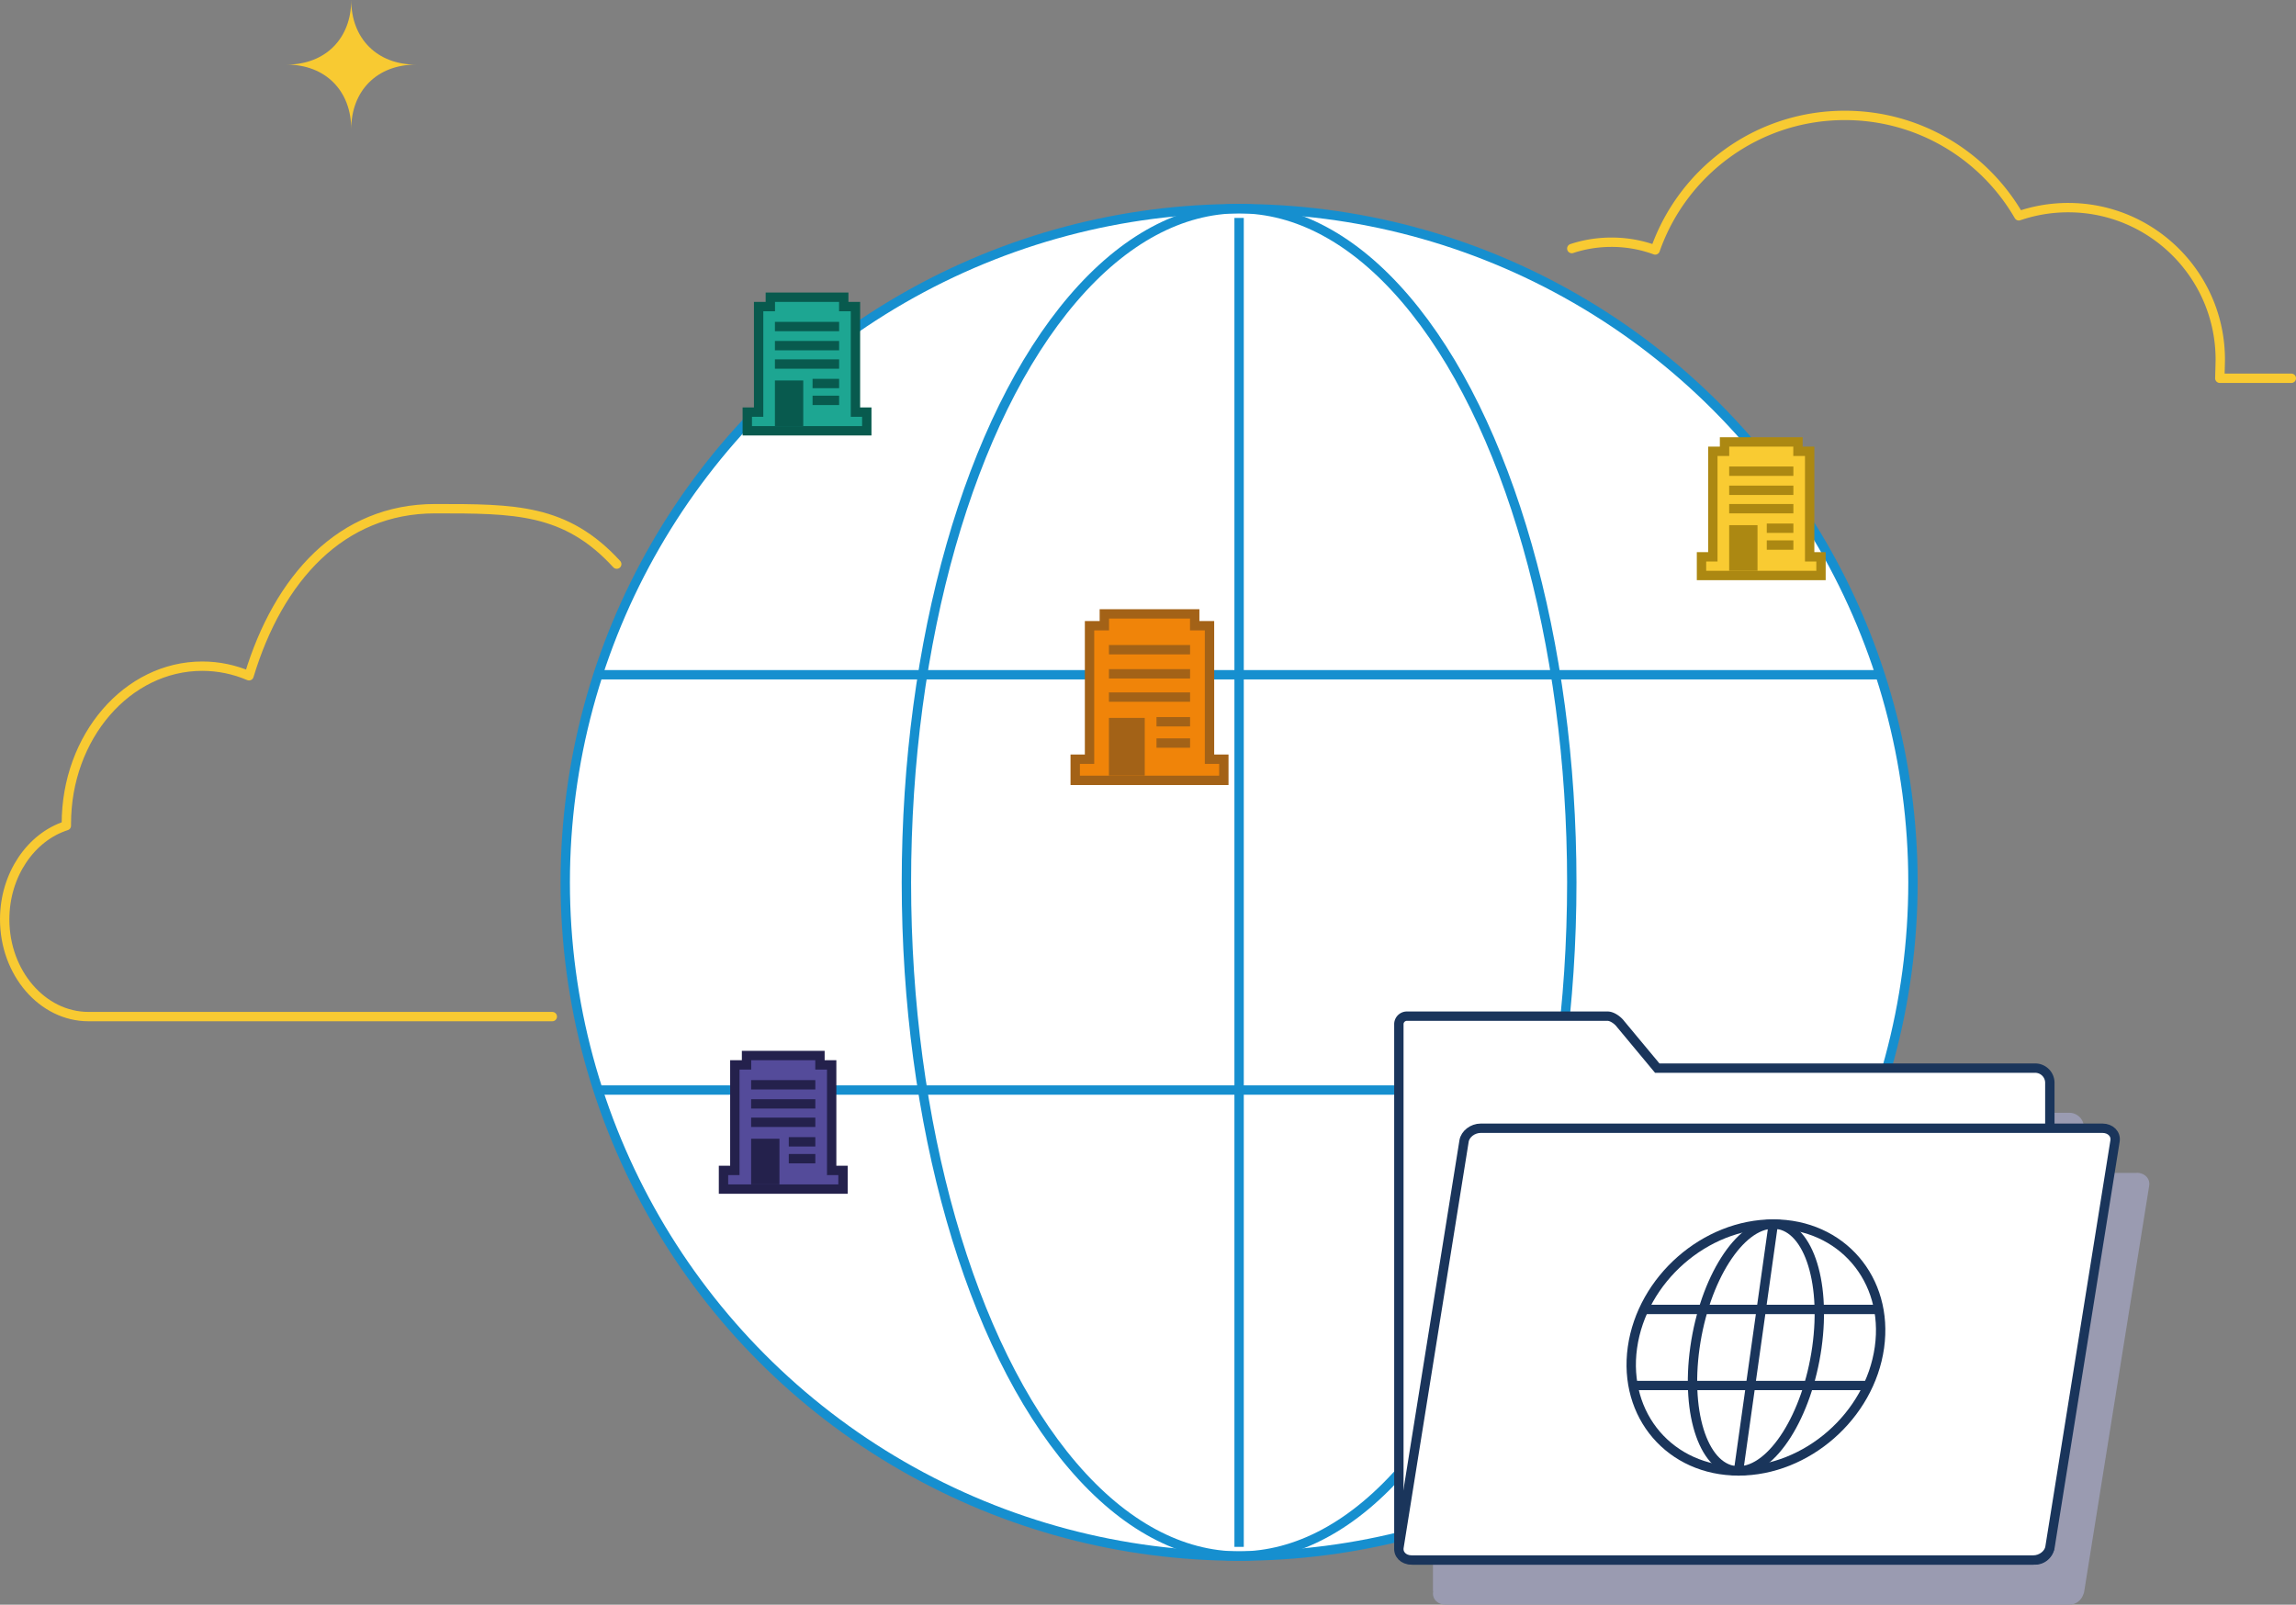 <?xml version="1.0" encoding="UTF-8"?> <svg xmlns="http://www.w3.org/2000/svg" viewBox="0 0 490.33 342.77"><rect x="0" y="0" width="490.33" height="342.77" fill="#808080" stroke="none"/><path d="M489.33 80.8h-15.27s.1-3.38.1-3.97c0-17.94-14.54-32.48-32.48-32.48-3.69 0-7.23.62-10.54 1.75-7.42-12.82-21.28-21.45-37.16-21.45-18.73 0-34.65 12-40.5 28.74a26.968 26.968 0 00-9.33-1.65c-2.96 0-5.81.47-8.48 1.35" fill="none" stroke="#f8ca32" stroke-linecap="round" stroke-linejoin="round" stroke-width="2"></path><path d="M75.01 0c0 8.25-5.55 13.8-13.8 13.8 8.25 0 13.8 5.55 13.8 13.8 0-8.25 5.55-13.8 13.8-13.8-8.25 0-13.8-5.55-13.8-13.8z" fill="#f8ca32"></path><path d="M117.95 217.15H18.89C9.05 217.15 1 207.81 1 196.39c0-9.52 5.6-17.6 13.17-20.02v-.39c0-18.6 12.99-33.68 29.02-33.68 3.51 0 6.87.72 9.99 2.05 6.26-20.78 19.68-35.69 39.72-35.69 16.98 0 27.9-.06 38.81 11.84" fill="none" stroke="#f8ca32" stroke-linecap="round" stroke-linejoin="round" stroke-width="2"></path><circle cx="264.62" cy="188.48" r="143.91" fill="#fff" stroke="#168fcf" stroke-miterlimit="10" stroke-width="2"></circle><ellipse cx="264.62" cy="188.48" rx="71.05" ry="143.91" fill="none" stroke="#168fcf" stroke-miterlimit="10" stroke-width="2"></ellipse><path fill="none" stroke="#168fcf" stroke-miterlimit="10" stroke-width="2" d="M264.62 330.42V46.55M127.9 144.13h273.45M127.9 232.84h273.45"></path><path d="M456.27 250.54h-11.23v-9.72a3.13 3.13 0 00-3.12-3.12H361.2l-7.81-9.39c-.64-.87-1.86-1.71-2.79-1.71h-42.87c-.94 0-1.71.77-1.71 1.71v111.33c0 .12.02.23.04.35v.03c-.25 1.51.96 2.74 2.68 2.74h133.19c1.32 0 2.45-.84 2.91-2.01.11-.24.21-.48.25-.74l13.89-86.75c.24-1.51-.97-2.74-2.68-2.74z" fill="#9a9bb1"></path><path d="M434.64 228.16h-80.72l-7.81-9.39c-.64-.87-1.86-1.71-2.79-1.71h-42.87c-.94 0-1.71.77-1.71 1.71V330.1a3.13 3.13 0 003.12 3.12h132.78a3.13 3.13 0 003.12-3.12v-98.82a3.13 3.13 0 00-3.12-3.12z" fill="#fff" stroke="#1a355b" stroke-miterlimit="10" stroke-width="2"></path><path d="M434.23 333.23H301.45c-1.72 0-2.93-1.23-2.68-2.74l13.89-86.75c.24-1.51 1.84-2.74 3.56-2.74H449c1.72 0 2.93 1.23 2.68 2.74l-13.89 86.75c-.24 1.51-1.84 2.74-3.56 2.74z" fill="#fff" stroke="#1a355b" stroke-miterlimit="10" stroke-width="2"></path><path d="M348.62 287.83c2.05-14.57 15.51-26.37 30.08-26.37s24.71 11.81 22.67 26.37c-2.05 14.57-15.51 26.37-30.08 26.37s-24.71-11.81-22.67-26.37z" fill="none" stroke="#1a355b" stroke-miterlimit="10" stroke-width="2"></path><path d="M361.97 287.83c2.05-14.57 9.54-26.37 16.73-26.37s11.36 11.81 9.31 26.37c-2.05 14.57-9.54 26.37-16.73 26.37s-11.36-11.81-9.31-26.37zM378.65 261.81l-7.32 52.03M398.9 295.95h-50.11M401.19 279.7h-50.11" fill="none" stroke="#1a355b" stroke-miterlimit="10" stroke-width="2"></path><path fill="#f9cb32" d="M363.37 122.93v-3.99h2.42V96.39h2.5V94.4h15.68v1.99h2.5v22.55h2.42v3.99h-25.52z"></path><path d="M382.97 95.4v2h2.5v22.54h2.42v1.99h-23.52v-1.99h2.42V97.4h2.5v-2h13.68m2-2h-17.68v2h-2.5v22.54h-2.42v5.99h27.52v-5.99h-2.42V95.4h-2.5v-2z" fill="#ac8812"></path><path fill="#ac8812" d="M369.28 112.18h6.05v9.75h-6.05z"></path><path fill="none" stroke="#ac8812" stroke-miterlimit="10" stroke-width="2" d="M369.28 100.65h13.71M369.28 104.73h13.71M369.28 108.66h13.71M377.31 112.83h5.68M377.31 116.43h5.68"></path><path fill="#544b9a" d="M154.51 254v-3.99h2.42v-22.55h2.49v-1.99h15.69v1.99h2.49v22.55h2.43V254h-25.52z"></path><path d="M174.11 226.47v2h2.5v22.54h2.42V253h-23.52v-1.99h2.42v-22.54h2.5v-2h13.68m2-2h-17.68v2h-2.5v22.54h-2.42V255h27.52v-5.99h-2.42v-22.54h-2.5v-2z" fill="#24214c"></path><path fill="#24214c" d="M160.41 243.24h6.05v9.75h-6.05z"></path><path fill="none" stroke="#24214c" stroke-miterlimit="10" stroke-width="2" d="M160.41 231.72h13.71M160.41 235.8h13.71M160.41 239.73h13.71M168.45 243.9h5.67M168.45 247.5h5.67"></path><path fill="#f08409" d="M229.62 166.68v-4.52h3.06v-28.5h3.16v-2.53h19.3v2.53h3.16v28.5h3.06v4.52h-31.74z"></path><path d="M254.14 132.13v2.53h3.16v28.51h3.06v2.52h-29.74v-2.52h3.06v-28.51h3.16v-2.53h17.3m2-2h-21.3v2.53h-3.16v28.51h-3.06v6.52h33.74v-6.52h-3.06v-28.51h-3.16v-2.53z" fill="#a36217"></path><path fill="#a36217" d="M236.82 153.35h7.65v12.33h-7.65z"></path><path fill="none" stroke="#a36217" stroke-miterlimit="10" stroke-width="2" d="M236.82 138.78h17.33M236.82 143.93h17.33M236.82 148.9h17.33M246.98 154.17h7.17M246.98 158.72h7.17"></path><path fill="#1da692" d="M159.58 92.02v-3.99h2.43V65.49h2.49v-2h15.69v2h2.49v22.54h2.43v3.99h-25.53z"></path><path d="M179.19 64.49v2h2.5v22.54h2.42v1.99h-23.52v-1.99h2.42V66.49h2.5v-2h13.68m2-2h-17.68v2h-2.5v22.54h-2.42v5.99h27.52v-5.99h-2.42V64.49h-2.5v-2z" fill="#085a4e"></path><path fill="#085a4e" d="M165.49 81.27h6.05v9.75h-6.05z"></path><path fill="none" stroke="#085a4e" stroke-miterlimit="10" stroke-width="2" d="M165.49 69.75h13.71M165.49 73.83h13.71M165.49 77.76h13.71M173.53 81.92h5.67M173.53 85.52h5.67"></path></svg> 